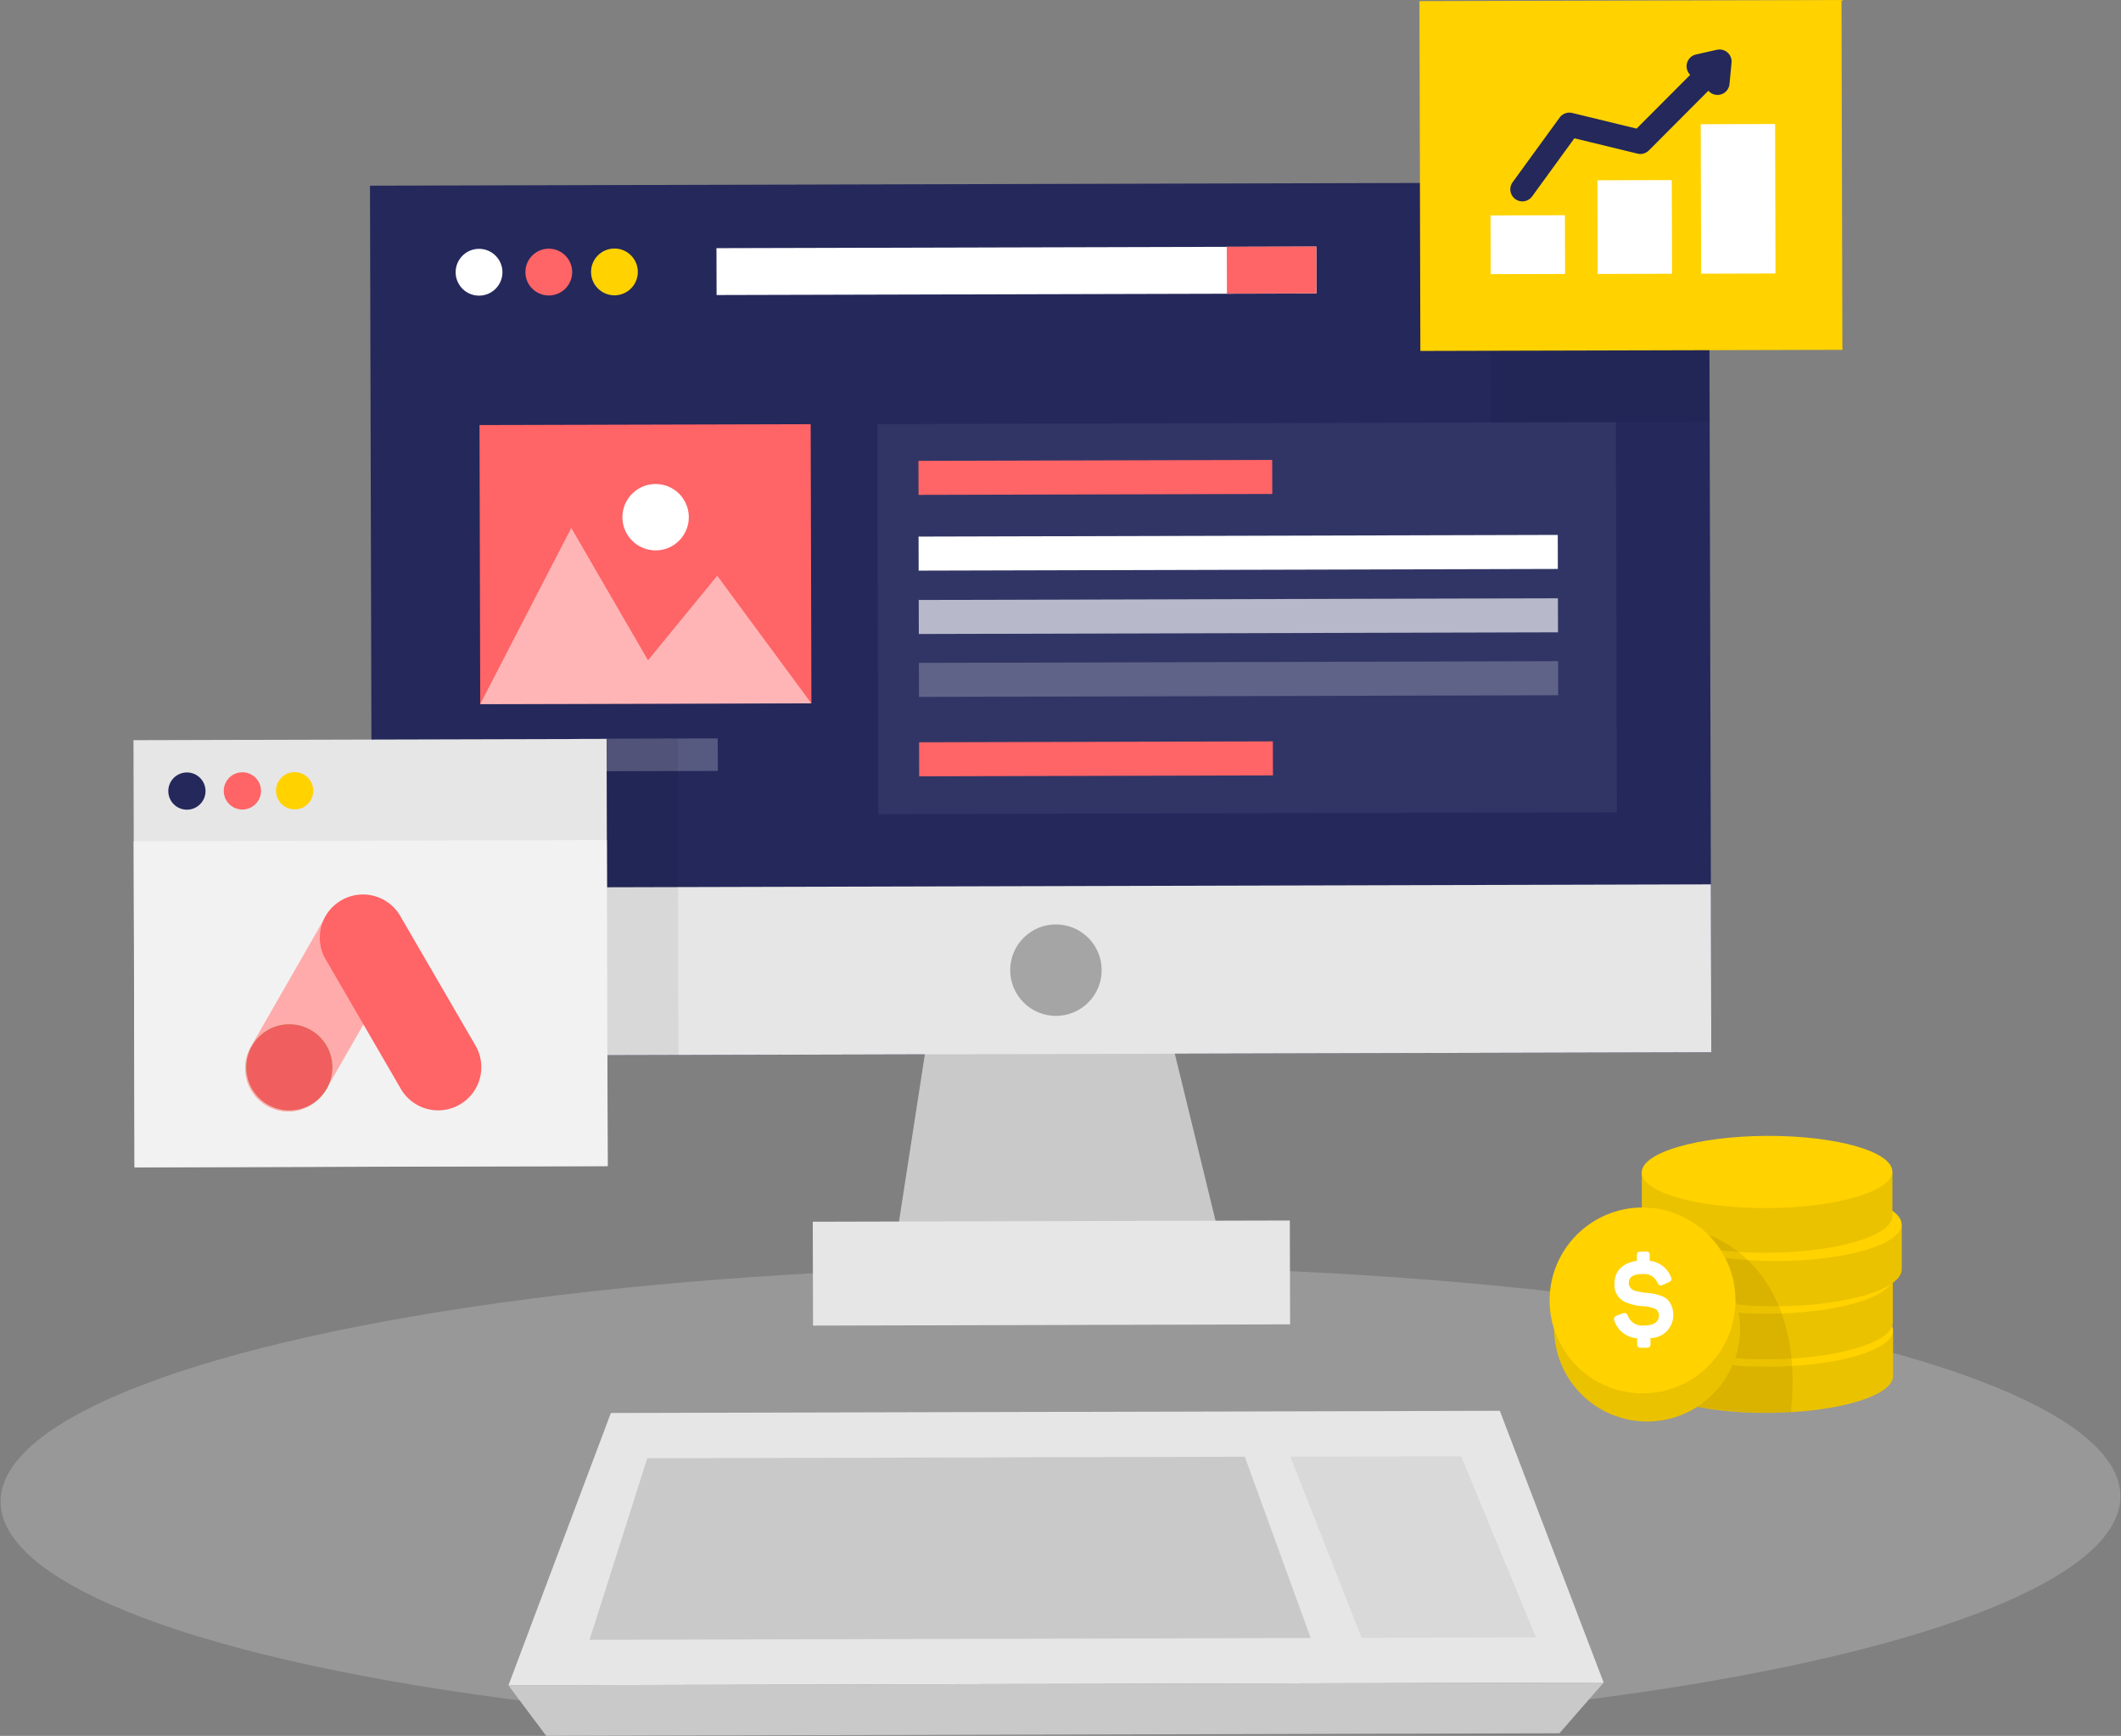 <svg id="google_ad_1_" data-name="google_ad (1)" xmlns="http://www.w3.org/2000/svg" width="176" height="144.027" viewBox="0 0 176 144.027">
  <rect x="0" y="0" width="176" height="144.027" fill="#808080" stroke="none"/>
  <rect id="Rectangle_613" data-name="Rectangle 613" width="111.113" height="72.194" transform="translate(30.701 15.407) rotate(-0.15)" fill="#24285b"/>
  <path id="Path_298" data-name="Path 298" d="M186.768,153.544l-4.148,26.82,28.144-.069L204.226,153.5Z" transform="translate(-108.749 -74.304)" fill="#c9c9c9"/>
  <ellipse id="Ellipse_51" data-name="Ellipse 51" cx="87.949" cy="19.311" rx="87.949" ry="19.311" transform="translate(0 105.29) rotate(-0.15)" fill="#e6e6e6" opacity="0.24"/>
  <rect id="Rectangle_614" data-name="Rectangle 614" width="39.587" height="8.618" transform="translate(67.443 101.369) rotate(-0.15)" fill="#e6e6e6"/>
  <circle id="Ellipse_52" data-name="Ellipse 52" cx="1.942" cy="1.942" r="1.942" transform="translate(37.809 20.646)" fill="#fff"/>
  <circle id="Ellipse_53" data-name="Ellipse 53" cx="1.942" cy="1.942" r="1.942" transform="translate(43.597 20.633)" fill="#ff6466"/>
  <circle id="Ellipse_54" data-name="Ellipse 54" cx="1.942" cy="1.942" r="1.942" transform="translate(49.044 20.62)" fill="#ffd200"/>
  <rect id="Rectangle_615" data-name="Rectangle 615" width="111.113" height="13.933" transform="translate(30.854 73.667) rotate(-0.15)" fill="#e6e6e6"/>
  <circle id="Ellipse_55" data-name="Ellipse 55" cx="3.795" cy="3.795" r="3.795" transform="translate(83.826 76.7)" fill="#a5a5a5"/>
  <rect id="Rectangle_616" data-name="Rectangle 616" width="35.022" height="29.026" transform="translate(117.785 0.092) rotate(-0.15)" fill="#ffd200"/>
  <path id="Path_299" data-name="Path 299" d="M214.633,213.55l-35.041.088-3.682.006-35.041.088-8.5,22.6,43.6-.113,3.682-.006,43.6-.113Z" transform="translate(-90.179 -96.494)" fill="#e6e6e6"/>
  <path id="Path_300" data-name="Path 300" d="M197.421,219.6l-18.517.044-2.8.013-28.27.069-4.785,15.062,33.093-.082,2.8-.006,23.945-.063Z" transform="translate(-94.126 -98.73)" fill="#c9c9c9"/>
  <path id="Path_301" data-name="Path 301" d="M235.28,219.562l5.914,15.036,14.469-.038-6.21-15.03Z" transform="translate(-128.208 -98.704)" fill="#c9c9c9" opacity="0.42"/>
  <path id="Path_302" data-name="Path 302" d="M132.37,249.553l3.133,4.186,84.078-.214,3.669-4.205Z" transform="translate(-90.179 -109.713)" fill="#c9c9c9"/>
  <rect id="Rectangle_617" data-name="Rectangle 617" width="6.172" height="4.873" transform="translate(123.683 17.874) rotate(-0.15)" fill="#fff"/>
  <rect id="Rectangle_618" data-name="Rectangle 618" width="6.172" height="7.774" transform="translate(132.552 14.957) rotate(-0.15)" fill="#fff"/>
  <rect id="Rectangle_619" data-name="Rectangle 619" width="6.172" height="12.401" transform="translate(141.126 10.307) rotate(-0.15)" fill="#fff"/>
  <path id="Path_303" data-name="Path 303" d="M265.82,46.81l3.9-5.365,5.889,1.431,6.267-6.286" transform="translate(-139.494 -31.101)" fill="none" stroke="#24285b" stroke-linecap="round" stroke-linejoin="round" stroke-width="2"/>
  <path id="Path_304" data-name="Path 304" d="M289.02,36.371l1.734-.391-.17,1.772" transform="translate(-148.067 -30.875)" fill="none" stroke="#24285b" stroke-linecap="round" stroke-linejoin="round" stroke-width="2"/>
  <rect id="Rectangle_620" data-name="Rectangle 620" width="49.781" height="3.89" transform="translate(59.452 20.59) rotate(-0.15)" fill="#fff"/>
  <rect id="Rectangle_621" data-name="Rectangle 621" width="7.427" height="3.89" transform="translate(101.8 20.472) rotate(-0.15)" fill="#ff6466"/>
  <rect id="Rectangle_622" data-name="Rectangle 622" width="27.482" height="23.157" transform="translate(39.788 35.268) rotate(-0.15)" fill="#ff6466"/>
  <path id="Path_305" data-name="Path 305" d="M128.65,111.987l7.559-14.627,6.368,10.983,5.743-7.017,7.811,10.592Z" transform="translate(-88.805 -53.558)" fill="#fff" opacity="0.52"/>
  <circle id="Ellipse_56" data-name="Ellipse 56" cx="2.755" cy="2.755" r="2.755" transform="translate(51.648 40.158)" fill="#fff"/>
  <rect id="Rectangle_623" data-name="Rectangle 623" width="11.972" height="2.698" transform="translate(47.586 61.298) rotate(-0.15)" fill="#fff" opacity="0.23"/>
  <rect id="Rectangle_624" data-name="Rectangle 624" width="61.287" height="32.368" transform="translate(72.799 35.188) rotate(-0.15)" fill="#fff" opacity="0.06"/>
  <rect id="Rectangle_625" data-name="Rectangle 625" width="29.354" height="2.824" transform="translate(76.212 38.237) rotate(-0.15)" fill="#ff6466"/>
  <rect id="Rectangle_626" data-name="Rectangle 626" width="29.354" height="2.824" transform="translate(76.266 61.589) rotate(-0.15)" fill="#ff6466"/>
  <rect id="Rectangle_627" data-name="Rectangle 627" width="53.041" height="2.824" transform="translate(76.222 44.522) rotate(-0.15)" fill="#fff"/>
  <rect id="Rectangle_628" data-name="Rectangle 628" width="53.041" height="2.824" transform="translate(76.235 49.78) rotate(-0.15)" fill="#fff" opacity="0.65"/>
  <rect id="Rectangle_629" data-name="Rectangle 629" width="53.041" height="2.824" transform="translate(76.249 55) rotate(-0.15)" fill="#fff" opacity="0.23"/>
  <rect id="Rectangle_630" data-name="Rectangle 630" width="39.259" height="35.445" transform="translate(11.076 61.413) rotate(-0.15)" fill="#e6e6e6"/>
  <rect id="Rectangle_631" data-name="Rectangle 631" width="39.259" height="27.047" transform="translate(11.092 69.804) rotate(-0.15)" fill="#f2f2f2"/>
  <circle id="Ellipse_57" data-name="Ellipse 57" cx="1.545" cy="1.545" r="1.545" transform="translate(13.965 64.091)" fill="#24285b"/>
  <circle id="Ellipse_58" data-name="Ellipse 58" cx="1.545" cy="1.545" r="1.545" transform="translate(18.567 64.078)" fill="#ff6466"/>
  <circle id="Ellipse_59" data-name="Ellipse 59" cx="1.545" cy="1.545" r="1.545" transform="translate(22.905 64.065)" fill="#ffd200"/>
  <path id="Path_306" data-name="Path 306" d="M109.247,146.241a3.575,3.575,0,0,0-4.886,1.324l-6.109,10.649a3.581,3.581,0,1,0,6.21,3.562l6.109-10.648a3.581,3.581,0,0,0-1.324-4.886Z" transform="translate(-77.376 -71.445)" fill="#ff6466"/>
  <path id="Path_307" data-name="Path 307" d="M109.247,146.241a3.575,3.575,0,0,0-4.886,1.324l-6.109,10.649a3.581,3.581,0,1,0,6.21,3.562l6.109-10.648a3.581,3.581,0,0,0-1.324-4.886Z" transform="translate(-77.376 -71.445)" fill="#fff" opacity="0.46"/>
  <path id="Path_308" data-name="Path 308" d="M104.884,165.308a3.575,3.575,0,1,0-1.263,3.773,3.575,3.575,0,0,0,1.263-3.773Z" transform="translate(-77.427 -77.695)" fill="#a0ed83"/>
  <path id="Path_309" data-name="Path 309" d="M120.439,158.1l-6.166-10.617a3.581,3.581,0,1,0-6.191,3.594l6.166,10.623a3.581,3.581,0,1,0,6.191-3.6Z" transform="translate(-81.004 -71.386)" fill="#ff6466"/>
  <path id="Path_310" data-name="Path 310" d="M104.884,165.308a3.575,3.575,0,1,0-1.263,3.773,3.575,3.575,0,0,0,1.263-3.773Z" transform="translate(-77.427 -77.695)" fill="#ff6466"/>
  <path id="Path_311" data-name="Path 311" d="M104.884,165.308a3.575,3.575,0,1,0-1.263,3.773,3.575,3.575,0,0,0,1.263-3.773Z" transform="translate(-77.427 -77.695)" opacity="0.06"/>
  <rect id="Rectangle_632" data-name="Rectangle 632" width="5.895" height="26.24" transform="translate(50.335 61.31) rotate(-0.15)" opacity="0.06"/>
  <rect id="Rectangle_633" data-name="Rectangle 633" width="18.138" height="5.945" transform="translate(123.712 29.103) rotate(-0.15)" opacity="0.06"/>
  <path id="Path_312" data-name="Path 312" d="M281.6,196.158v3.682c0,1.671,4.672,3.007,10.409,2.982s10.39-1.4,10.384-3.07V196.07Z" transform="translate(-145.326 -90.035)" fill="#ffd200"/>
  <path id="Path_313" data-name="Path 313" d="M281.63,203.2v3.688c0,1.671,4.672,3,10.409,2.976s10.39-1.393,10.384-3.064V203.11Z" transform="translate(-145.337 -92.636)" fill="#ffd200"/>
  <path id="Path_314" data-name="Path 314" d="M281.63,203.2v3.688c0,1.671,4.672,3,10.409,2.976s10.39-1.393,10.384-3.064V203.11Z" transform="translate(-145.337 -92.636)" opacity="0.08"/>
  <ellipse id="Ellipse_60" data-name="Ellipse 60" cx="10.302" cy="2.995" rx="10.302" ry="2.995" transform="translate(136.469 107.452) rotate(-0.24)" fill="#ffd200"/>
  <path id="Path_315" data-name="Path 315" d="M281.6,196.158v3.682c0,1.671,4.672,3.007,10.409,2.982s10.39-1.4,10.384-3.07V196.07Z" transform="translate(-145.326 -90.035)" opacity="0.08"/>
  <path id="Path_316" data-name="Path 316" d="M282.77,189.168v3.682c0,1.671,4.672,3.007,10.409,2.982s10.39-1.4,10.384-3.07V189.08Z" transform="translate(-145.758 -87.452)" fill="#ffd200"/>
  <path id="Path_317" data-name="Path 317" d="M281.54,182.128v3.682c0,1.671,4.672,3.007,10.409,2.982s10.39-1.4,10.384-3.07V182.04Z" transform="translate(-145.303 -84.85)" fill="#ffd200"/>
  <ellipse id="Ellipse_61" data-name="Ellipse 61" cx="10.302" cy="2.995" rx="10.302" ry="2.995" transform="translate(136.45 103.051) rotate(-0.24)" fill="#ffd200"/>
  <path id="Path_318" data-name="Path 318" d="M282.77,189.168v3.682c0,1.671,4.672,3.007,10.409,2.982s10.39-1.4,10.384-3.07V189.08Z" transform="translate(-145.758 -87.452)" opacity="0.08"/>
  <ellipse id="Ellipse_62" data-name="Ellipse 62" cx="10.302" cy="2.995" rx="10.302" ry="2.995" transform="translate(137.182 98.685) rotate(-0.24)" fill="#ffd200"/>
  <path id="Path_319" data-name="Path 319" d="M281.54,182.128v3.682c0,1.671,4.672,3.007,10.409,2.982s10.39-1.4,10.384-3.07V182.04Z" transform="translate(-145.303 -84.85)" opacity="0.08"/>
  <circle id="Ellipse_63" data-name="Ellipse 63" cx="7.717" cy="7.717" r="7.717" transform="translate(128.961 102.511)" opacity="0.08"/>
  <path id="Path_320" data-name="Path 320" d="M289.335,190.44s8.083,2.446,6.815,14.683a39.02,39.02,0,0,1-7.767-.441C286.145,204.108,289.335,190.44,289.335,190.44Z" transform="translate(-147.538 -87.954)" opacity="0.08"/>
  <ellipse id="Ellipse_64" data-name="Ellipse 64" cx="10.396" cy="2.995" rx="10.396" ry="2.995" transform="translate(136.218 94.289) rotate(-0.24)" fill="#ffd200"/>
  <circle id="Ellipse_65" data-name="Ellipse 65" cx="7.717" cy="7.717" r="7.717" transform="translate(128.961 102.511)" fill="#ffd200"/>
  <circle id="Ellipse_66" data-name="Ellipse 66" cx="7.717" cy="7.717" r="7.717" transform="translate(128.961 102.511)" opacity="0.08"/>
  <g id="Group_39" data-name="Group 39" transform="translate(128.583 100.185)" opacity="0.08">
    <circle id="Ellipse_67" data-name="Ellipse 67" cx="7.717" cy="7.717" r="7.717"/>
  </g>
  <circle id="Ellipse_68" data-name="Ellipse 68" cx="7.717" cy="7.717" r="7.717" transform="translate(128.583 100.185)" fill="#ffd200"/>
  <path id="Path_321" data-name="Path 321" d="M280.563,192.6c.214,0,.284.076.284.3v.46a2.137,2.137,0,0,1,1.753,1.318c.113.227.063.353-.189.467l-.467.208c-.214.107-.322.057-.448-.17a1.192,1.192,0,0,0-1.217-.725c-.807,0-1.173.24-1.173.782a.712.712,0,0,0,.63.63,5.943,5.943,0,0,0,.744.139,4.476,4.476,0,0,1,1.261.24,1.891,1.891,0,0,1,.561.3,1.828,1.828,0,0,1,.5,1.33,1.892,1.892,0,0,1-1.891,1.891v.5c0,.214-.063.29-.284.3h-.523c-.214,0-.29-.076-.3-.3v-.479a2.15,2.15,0,0,1-1.891-1.456c-.082-.208,0-.347.214-.435l.467-.17c.233-.088.34-.032.448.208a1.261,1.261,0,0,0,1.261.794c.876,0,1.311-.284,1.305-.839a.574.574,0,0,0-.41-.586,3.089,3.089,0,0,0-.939-.183,4.123,4.123,0,0,1-1.261-.271,1.526,1.526,0,0,1-1.072-1.6c0-1.021.63-1.709,1.86-1.891v-.467c0-.214.076-.29.3-.3Z" transform="translate(-143.955 -88.749)" fill="#fff"/>
</svg>
